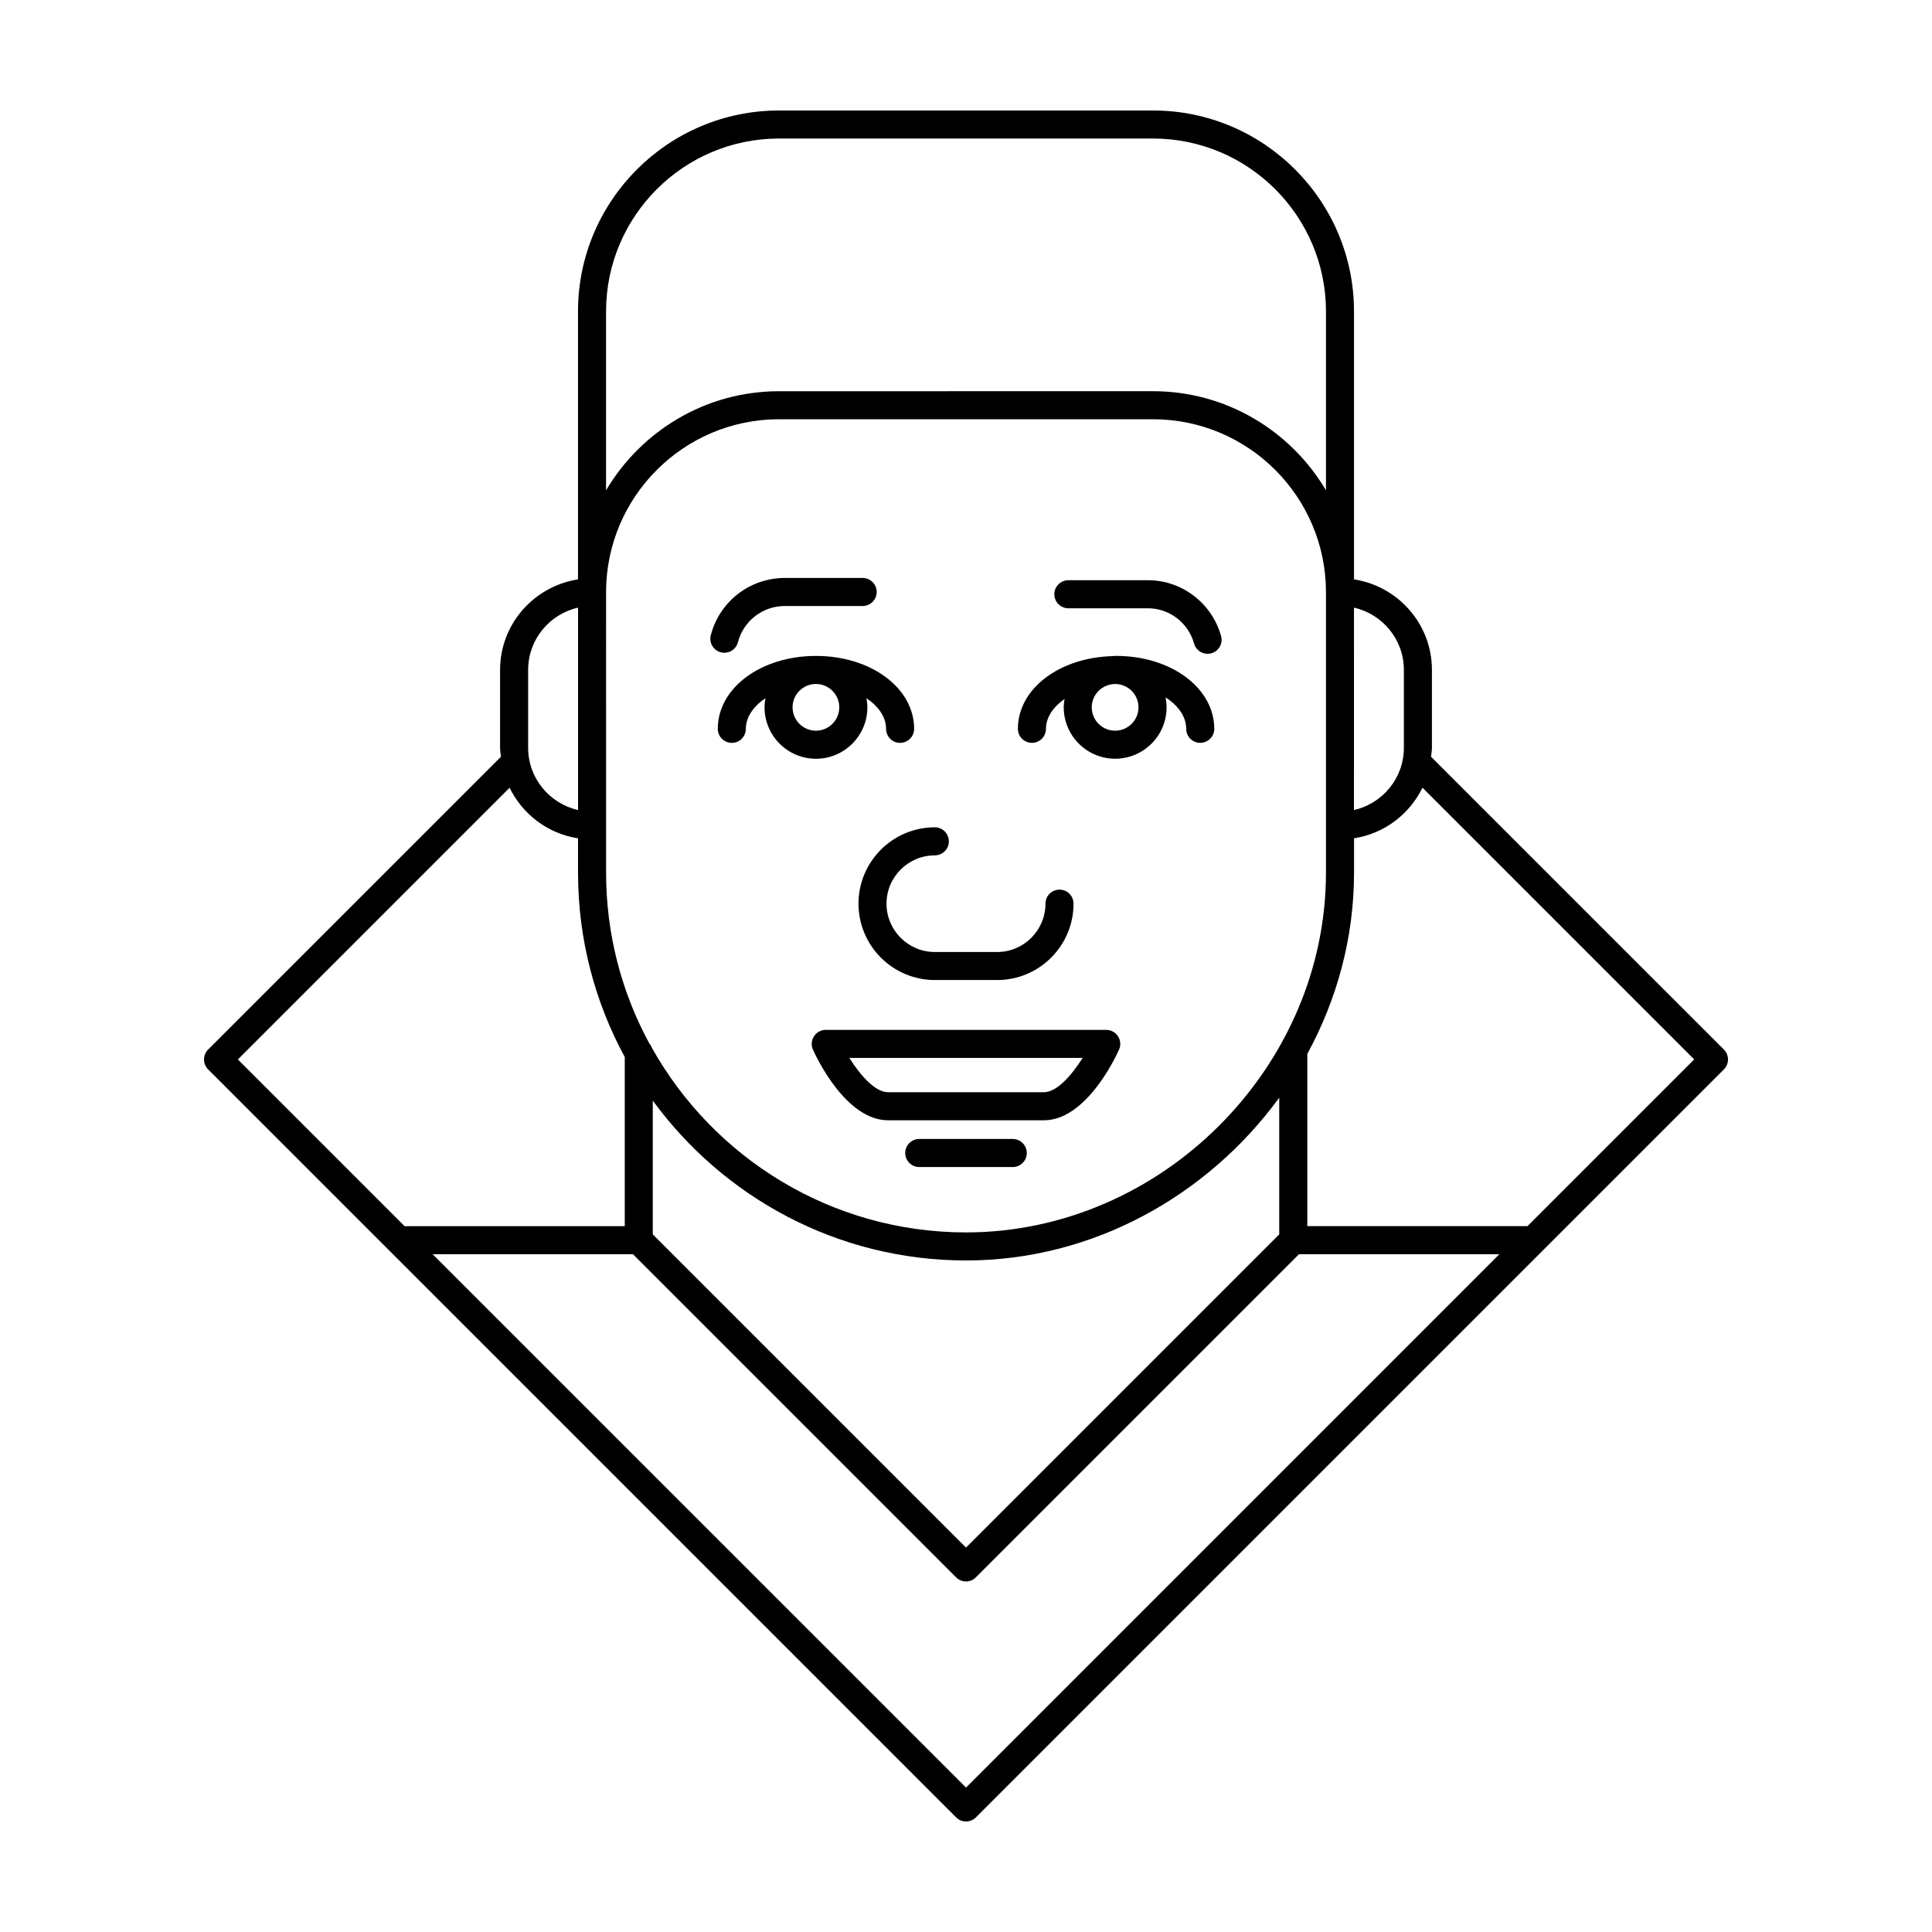 <?xml version="1.0" encoding="UTF-8"?>
<!-- Uploaded to: ICON Repo, www.iconrepo.com, Generator: ICON Repo Mixer Tools -->
<svg fill="#000000" width="800px" height="800px" version="1.1" viewBox="144 144 512 512" xmlns="http://www.w3.org/2000/svg">
 <g>
  <path d="m600.85 422.14-77.613-77.605c0.082-0.789 0.238-1.551 0.238-2.359v-20.645c0-12.168-8.984-22.184-20.652-23.992v-70.984c0.004-29.379-23.891-53.273-53.266-53.273h-99.109c-29.379 0-53.273 23.895-53.273 53.273v70.992c-11.664 1.809-20.652 11.828-20.652 23.992v20.645c0 0.805 0.156 1.566 0.238 2.359l-77.609 77.598c-1.449 1.449-1.449 3.805 0 5.254l198.22 198.22c0.73 0.734 1.68 1.094 2.633 1.094s1.898-0.363 2.625-1.09l198.22-198.22c1.453-1.453 1.453-3.801 0.004-5.258zm-84.809-100.61v20.645c0 8.055-5.668 14.793-13.227 16.496l0.004-53.641c7.559 1.703 13.223 8.441 13.223 16.5zm-165.59-140.82h99.109c25.277 0 45.84 20.559 45.84 45.836v47.398c-9.273-15.695-26.328-26.27-45.84-26.27l-99.109 0.004c-19.512 0-36.562 10.578-45.84 26.27v-47.398c-0.004-25.277 20.562-45.84 45.84-45.84zm132.56 290.41-83.008 83.008-83.008-83.008v-35.453c18.715 25.617 48.91 42.367 83.008 42.367 33.684 0 64.125-17.246 83.008-43.141zm-83.008-0.52c-35.746 0-66.922-19.781-83.254-48.934-0.156-0.434-0.387-0.82-0.684-1.16-7.297-13.469-11.445-28.867-11.445-45.23l-0.004-74.336c0-25.277 20.559-45.836 45.836-45.836h99.109c25.277 0 45.836 20.559 45.836 45.836v74.332c-0.004 51.672-43.691 95.328-95.395 95.328zm-116.04-149.07c0-8.062 5.668-14.797 13.227-16.496v53.637c-7.551-1.703-13.227-8.438-13.227-16.496zm-4.914 31.227c3.43 7.047 10.121 12.172 18.137 13.406v9.113c0 17.672 4.488 34.316 12.383 48.848v44.82h-58.348l-44.18-44.18zm120.96 264.97-141.36-141.35h53.09l85.633 85.633c0.727 0.727 1.676 1.09 2.625 1.09 0.945 0 1.898-0.363 2.625-1.09l85.633-85.633h53.09zm148.79-148.79h-58.348v-45.641c7.863-14.434 12.383-30.812 12.383-48.031v-9.113c8.016-1.238 14.699-6.359 18.137-13.406l72.008 72.008z"/>
  <path d="m371.51 383.48c0 11.16 9.078 20.238 20.234 20.238h16.516c11.16 0 20.238-9.078 20.238-20.238 0-2.051-1.668-3.719-3.719-3.719-2.051 0-3.719 1.668-3.719 3.719 0 7.059-5.742 12.809-12.809 12.809h-16.516c-7.059 0-12.801-5.742-12.801-12.809 0-7.055 5.742-12.797 12.801-12.797 2.051 0 3.719-1.668 3.719-3.719 0-2.051-1.668-3.719-3.719-3.719-11.152 0.004-20.227 9.078-20.227 20.234z"/>
  <path d="m437.16 416.93h-74.332c-1.258 0-2.434 0.641-3.117 1.699s-0.789 2.387-0.273 3.535c0.855 1.914 8.699 18.723 19.91 18.723h41.297c11.211 0 19.055-16.801 19.91-18.723 0.52-1.148 0.414-2.481-0.273-3.535-0.684-1.059-1.859-1.699-3.121-1.699zm-16.516 16.52h-41.297c-3.512 0-7.473-4.672-10.27-9.09h61.832c-2.793 4.422-6.754 9.09-10.266 9.09z"/>
  <path d="m412.39 445.84h-24.777c-2.051 0-3.719 1.668-3.719 3.719 0 2.051 1.668 3.719 3.719 3.719h24.777c2.051 0 3.719-1.668 3.719-3.719 0-2.051-1.668-3.719-3.719-3.719z"/>
  <path d="m335.97 316.99c1.656 0 3.164-1.113 3.594-2.793 1.461-5.652 6.559-9.598 12.402-9.598h20.645c2.055 0 3.719-1.664 3.719-3.719 0-2.051-1.664-3.715-3.719-3.715h-20.645c-9.234 0-17.301 6.242-19.598 15.18-0.516 1.988 0.684 4.016 2.672 4.523 0.312 0.09 0.625 0.121 0.93 0.121z"/>
  <path d="m447.77 297.77h-20.645c-2.051 0-3.719 1.664-3.719 3.715 0 2.055 1.668 3.719 3.719 3.719h20.723c5.863-0.156 11.023 3.719 12.59 9.34 0.457 1.641 1.949 2.719 3.578 2.719 0.332 0 0.672-0.047 1.004-0.137 1.98-0.555 3.133-2.606 2.578-4.578-2.481-8.895-10.719-15.008-19.828-14.777z"/>
  <path d="m373.86 331.45c0-0.832-0.102-1.633-0.242-2.418 3.184 2.144 5.199 5.008 5.199 8.121 0 2.051 1.664 3.719 3.715 3.719s3.719-1.668 3.719-3.719c0-10.836-11.426-19.324-26.016-19.324s-26.016 8.488-26.016 19.324c0 2.051 1.664 3.719 3.719 3.719 2.051 0 3.715-1.668 3.715-3.719 0-3.113 2.016-5.981 5.199-8.121-0.141 0.789-0.242 1.594-0.242 2.418 0 7.516 6.109 13.629 13.629 13.629 7.512 0 13.621-6.113 13.621-13.629zm-19.824 0c0-3.414 2.781-6.191 6.191-6.191 3.414 0 6.191 2.781 6.191 6.191 0 3.414-2.777 6.191-6.191 6.191-3.41 0-6.191-2.777-6.191-6.191z"/>
  <path d="m439.77 317.82c-0.051 0-0.098 0.012-0.141 0.012-0.035 0-0.07-0.012-0.105-0.012-0.211 0-0.418 0.051-0.629 0.059-14.156 0.344-25.141 8.656-25.141 19.266 0 2.051 1.668 3.719 3.719 3.719 2.051 0 3.715-1.668 3.715-3.719 0-3.023 1.914-5.793 4.934-7.918-0.121 0.73-0.223 1.461-0.223 2.215 0 7.516 6.109 13.629 13.629 13.629 7.516 0 13.629-6.109 13.629-13.629 0-0.898-0.102-1.777-0.266-2.629 3.356 2.168 5.465 5.125 5.465 8.332 0 2.051 1.664 3.719 3.715 3.719 2.055 0 3.719-1.668 3.719-3.719-0.008-10.836-11.434-19.324-26.02-19.324zm-0.254 19.82c-3.414 0-6.191-2.777-6.191-6.191 0-3.371 2.715-6.098 6.074-6.172 0.059 0 0.121-0.012 0.18-0.012 3.387 0.035 6.133 2.785 6.133 6.184 0.004 3.414-2.777 6.191-6.195 6.191z"/>
 </g>
</svg>